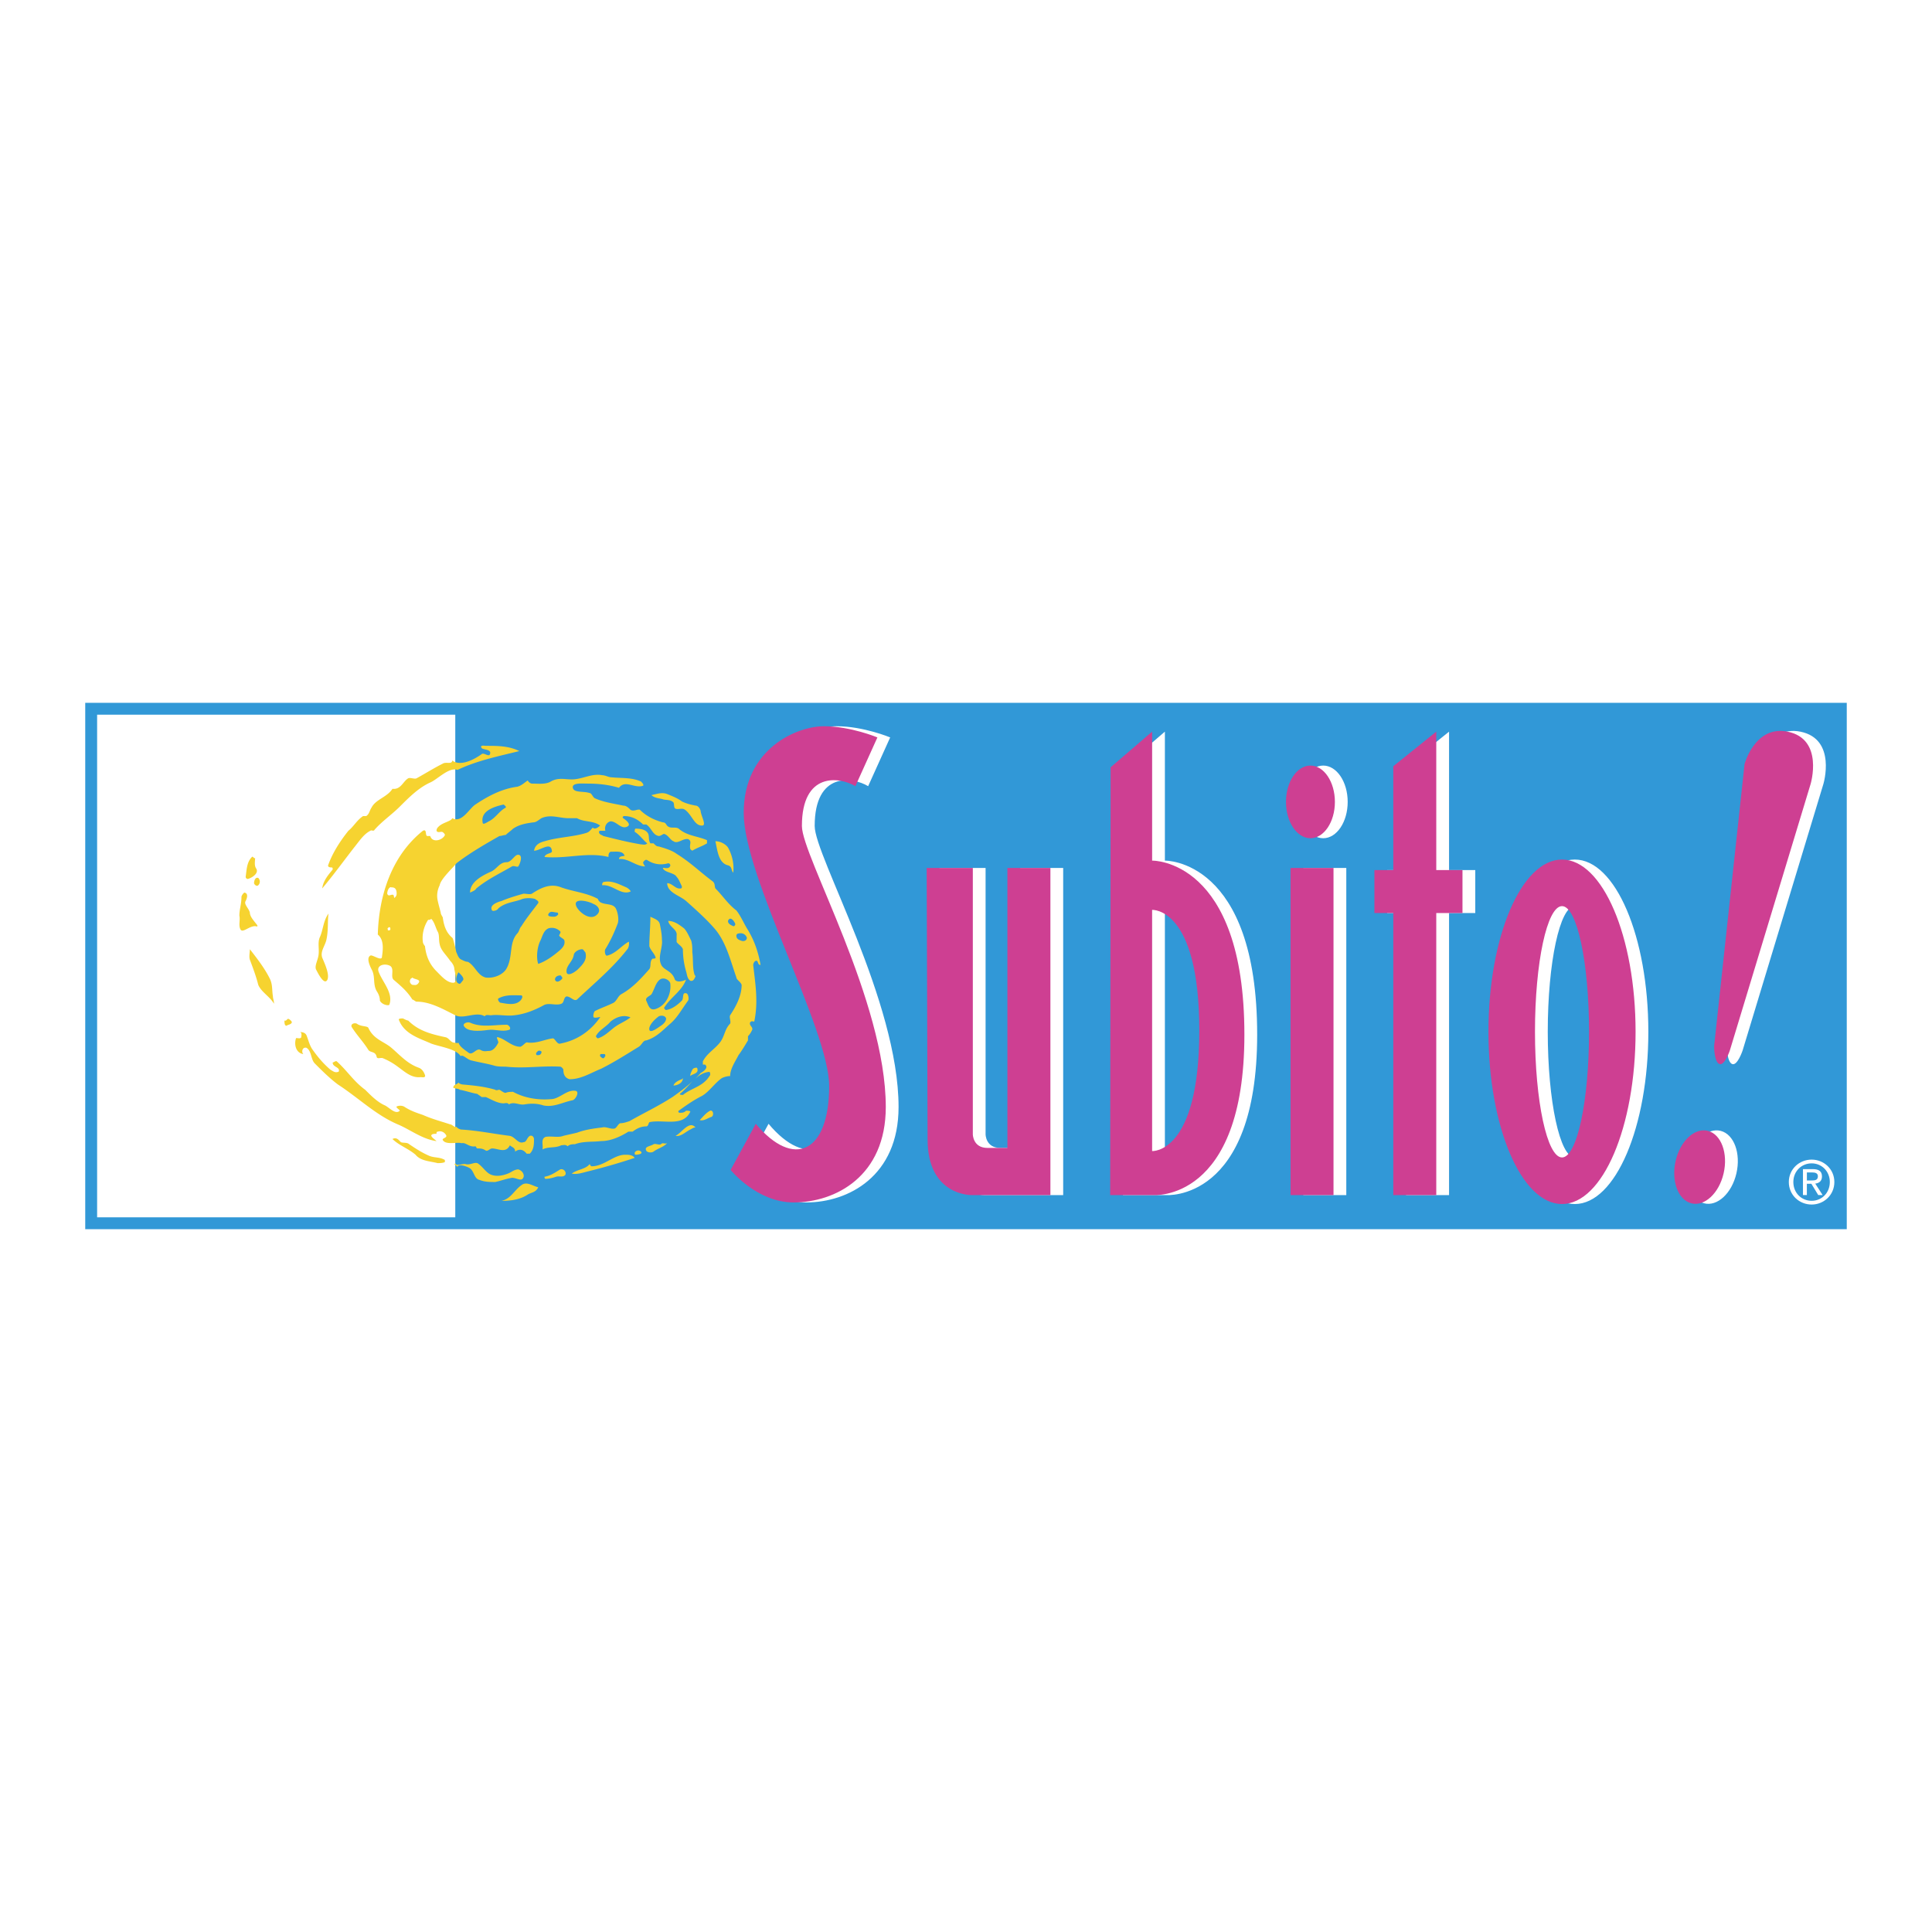 <svg xmlns="http://www.w3.org/2000/svg" width="2500" height="2500" viewBox="0 0 192.756 192.756"><g fill-rule="evenodd" clip-rule="evenodd"><path fill="#fff" d="M0 0h192.756v192.756H0V0z"/><path fill="#3198d7" d="M184.252 122.636V70.121H8.504v52.515h175.748z"/><path d="M132.018 83.631c1.348 0 2.441-1.623 2.441-3.625s-1.094-3.625-2.441-3.625-2.441 1.623-2.441 3.625 1.093 3.625 2.441 3.625zM86.616 78.437l2.197-4.864s-2.667-1.116-5.335-1.116-8.003 2.214-8.003 8.647c0 6.434 8.526 21.603 8.526 27.252 0 6.695-3.557 8.264-7.323 3.766l-2.511 4.604s2.615 3.242 6.277 3.242c4.185 0 9.206-2.615 9.206-9.52 0-10.565-8.369-25.044-8.369-28.036 0-5.439 3.766-4.916 5.335-3.975zM93.73 86.597h4.602v26.571s0 1.36 1.465 1.36h1.988V86.597h4.289v32.639h-7.846s-4.408.105-4.408-5.544l-.09-27.095zM134.32 119.235V86.597h-4.289v32.638h4.289zM112.08 76.554l4.141-3.557v12.867s9.207-.209 9.207 17.366c0 16.737-9.102 16.005-9.102 16.005h-4.289l.043-42.681zm4.141 14.227v24.061s4.709.314 4.709-12.03-4.709-12.031-4.709-12.031zM147.188 86.806h-2.616V72.998l-4.291 3.451v10.357h-1.883v4.289h1.883v28.14h4.291v-28.14h2.616v-4.289zM149.777 102.942c0-9.49 3.285-17.184 7.34-17.184 4.053 0 7.338 7.694 7.338 17.184 0 9.49-3.285 17.185-7.338 17.185-4.055 0-7.34-7.694-7.34-17.185zm7.34 12.537c1.488 0 2.697-5.612 2.697-12.537 0-6.924-1.209-12.537-2.697-12.537-1.49 0-2.697 5.613-2.697 12.537 0 6.925 1.207 12.537 2.697 12.537zM170.012 120.052c1.32.347 2.768-.988 3.229-2.982.463-1.995-.234-3.893-1.557-4.24-1.32-.348-2.766.987-3.229 2.982-.463 1.994.234 3.892 1.557 4.24zM172.293 104.381l3.035-28.141s1.027-3.895 4.289-3.243c3.66.732 2.301 5.23 2.301 5.23l-8.055 26.572s-.523 1.568-1.047 1.359-.523-1.777-.523-1.777zM45.423 121.45V71.306H9.69v50.144h35.733z" fill="#fff"/><path d="M45.641 76.815c-.837-.313-1.987.942-2.72 1.256-1.151.523-2.092 1.464-3.034 2.406-.787.787-1.778 1.465-2.511 2.301-.105.209-.314 0-.418.105-.628.314-1.046.941-1.464 1.464-1.151 1.465-2.197 2.929-3.348 4.289.105-.732.523-1.255 1.046-1.883 0-.104 0-.209-.104-.209-.314 0-.418-.105-.314-.314.418-1.15 1.15-2.301 1.987-3.347.523-.418.837-1.046 1.465-1.465h.314c.314-.209.314-.523.523-.836.418-.837 1.569-1.046 2.092-1.883.837.105 1.046-.732 1.569-1.046.209-.105.627.104.836 0 .942-.523 1.779-1.046 2.616-1.465.314-.209.941.105.941-.314.837.628 2.197-.104 2.929-.627.209-.209.732.313.837 0 .209-.523-.732-.418-.837-.627-.209-.314.313-.209.418-.209 1.151 0 2.301 0 3.348.523-2.091.522-4.183.94-6.171 1.881zM45.851 108.723c0-.105-.523-.105-.628-.209 0-.314.418-.314.523-.523 0 .104.314.209.418.209 1.151.104 2.197.209 3.243.523.104.104.314 0 .418 0 .209.104.418.313.627.313.209-.104.523-.104.733-.104 1.15.628 2.51.837 3.766.732.837 0 1.569-.941 2.406-.837.523 0 .104.837-.209.941-1.046.209-1.883.732-2.93.523-.627-.21-1.255-.21-1.883-.105-.523.105-1.046-.313-1.569 0-.104-.209-.418-.104-.523-.104-.627 0-1.255-.418-1.778-.628h-.418c-.104-.104-.314-.209-.418-.313-.628-.105-1.151-.314-1.778-.418zM46.06 114.058c-.489-.14-1.569.209-1.883-.313-.105-.21.523-.21.314-.523-.209-.313-.523-.419-.837-.313-.105 0-.105.104-.105.209-.209 0-.523 0-.523.209.104.209.314.314.523.523-1.464-.209-2.615-1.151-3.871-1.674-2.197-.941-3.871-2.615-5.963-3.976-.837-.628-1.569-1.36-2.301-2.092-.418-.419-.314-1.256-.837-1.569-.418-.104-.523.418-.314.627-.732-.104-.941-.941-.732-1.568 0-.104.419.104.523-.104 0-.105.104-.419-.104-.523.313 0 .522.104.627.313.209.523.314 1.046.627 1.465.523.732 1.046 1.36 1.778 1.987.209.104.418.314.732.21.105 0 .105-.105.105-.21-.105-.313-.628-.313-.628-.732.105 0 .314-.209.418-.104 1.046.941 1.674 1.988 2.825 2.825.627.628 1.255 1.255 1.988 1.569.418.209 1.046.941 1.464.522 0-.104-.418-.313-.314-.419a.898.898 0 0 1 .732 0c.627.419 1.255.629 1.883.838.941.418 1.778.627 2.72.941.209 0 .523.418.628.209 0 .104.314.313.523.313 1.673.104 3.138.419 4.812.628.523.104.836.837 1.36.628.313 0 .313-.419.628-.628.313-.104.418.209.418.314 0 .522 0 1.045-.418 1.464h-.314c-.313-.419-.732-.522-1.15-.209 0-.419-.314-.419-.523-.628-.419.837-1.151.314-1.779.314-.209 0-.418.313-.627.209-.314-.209-.523-.209-.837-.209-.105 0-.105-.21-.209-.21-.627.105-.941-.418-1.359-.313zM45.467 116.08c0 .313.802-.035 1.011.069.418.105.837-.209 1.151-.104.523.314.837.942 1.36 1.151s1.151.104 1.674-.105c.314-.104.628-.418 1.046-.418.418.104.732.628.418.941-.209.209-.627-.104-1.046-.104-.628.104-1.151.313-1.674.419-.523 0-1.046 0-1.569-.21-.523-.104-.523-.837-.941-1.15-.313-.209-1.255-.523-1.255-.104 0-.104-.209-.209-.313-.314l.138-.071zM32.565 93.763c-.138.621-.628 1.151-.419 1.779.314.732.732 1.673.523 2.197-.314.628-.941-.628-1.151-1.046-.104-.314.105-.732.209-1.151.209-.733-.104-1.465.209-2.092.314-.732.314-1.569.837-2.302-.104.836.001 1.673-.208 2.615zM25.765 88.323c-.166.166-.418-.104-.418-.209 0-.209.104-.627.418-.523a.506.506 0 0 1 0 .732zM25.556 86.649c.312.469-.418.941-.837 1.046a.225.225 0 0 1-.209-.209c.105-.732.105-1.465.628-1.988.104-.104.209.209.314.104-.001.315-.105.733.104 1.047zM25.451 92.403c-.627 0-1.255.732-1.465.314-.209-.418 0-.941-.104-1.36 0-.628.209-1.151.209-1.883 0-.104.209-.418.314-.418.418.104.209.627.104.836-.209.314.314.732.419 1.151 0 .418.418.837.732 1.255.105.209-.104.105-.209.105zM26.916 97.634c.296.592.209 1.15.314 1.778 0 .209.105.418.105.732-.419-.732-1.256-1.151-1.569-1.884-.209-.836-.523-1.674-.837-2.51-.104-.314 0-.732 0-1.046.732.942 1.464 1.883 1.987 2.93zM29.008 101.817c.104.105.104.105.104.21-.104.209-.418.209-.523.313-.209 0-.209-.313-.209-.523.314.106.209-.418.628 0zM39.051 104.538c.898.77 1.569 1.569 2.72 1.987.314.104.523.419.628.732.104.313-.314.209-.418.209-.941.104-1.569-.522-2.302-1.046a6.666 6.666 0 0 0-1.465-.837c-.209-.104-.522.104-.627-.104-.104-.628-.627-.419-.836-.732-.523-.837-1.151-1.465-1.674-2.302-.104-.313.314-.418.523-.313.419.313 1.046.209 1.151.418.521 1.151 1.567 1.36 2.3 1.988z" fill="#f6d330"/><path d="M50.663 109.769c0 .209-.314 0-.314.209-.523-.418-1.569-.104-1.674-.627 0-.523.721-.388 1.255-.21.314.104.733.21.733.628zM42.817 115.313c.518.221 1.046.104 1.569.418v.209c-.209.104-.523.104-.732.104-.837-.209-1.674-.209-2.197-.837-.732-.627-1.673-.941-2.301-1.568.418-.21.628.104.837.313.209.104.627 0 .837.209.627.42 1.254.838 1.987 1.152zM52.65 119.184c-.743.496-1.673.628-2.615.628.942-.209 1.256-1.047 1.988-1.569.523-.419 1.151.104 1.674.209-.21.523-.733.523-1.047.732zM58.613 116.882c-.517.129-1.046.314-1.569.209.523-.418 1.36-.418 1.778-.941.104.105.104.21.209.21 1.255 0 2.196-1.151 3.348-1.151.313 0 .732 0 .941.314a62.018 62.018 0 0 1-4.707 1.359zM55.475 117.405c-.358.119-.732.209-1.046.209-.105 0-.105-.209-.105-.209.628-.104 1.046-.418 1.569-.732.314-.104.628.209.523.523-.209.314-.627.105-.941.209zM65.204 114.895c-.187.14-.627.104-.732-.104-.209-.419.419-.419.732-.628.209-.104.523.104.732 0 .209-.209.313 0 .628-.104-.419.417-.941.522-1.36.836zM63.949 114.895c.233.233-.314.313-.523.313-.104 0-.104-.104-.104-.209.103-.209.417-.314.627-.104zM68.865 112.697c-.504.253-.942.732-1.465.628.628-.314 1.36-1.569 1.988-.837-.209 0-.314.105-.523.209zM70.958 111.442c-.409.137-.732.418-1.151.313.314-.313.628-.731 1.046-.941.314-.104.418.524.105.628zM69.074 106.734c.066-.132.209-.209.418-.209.104 0 .104.209.104.313-.104.314-.523.314-.732.523.001-.208.106-.417.21-.627zM68.028 107.676l.104-.104c0 .523-.627.732-.941.732.105-.314.523-.524.837-.628zM69.284 97.215c.028.101.104.104.104.21-.104.209-.209.522-.523.418-.314-.209-.314-.628-.418-.941a7.973 7.973 0 0 1-.314-2.197c-.104-.313-.523-.523-.627-.732v-.627c.104-.628-.732-.837-.837-1.465.627 0 1.151.418 1.569.732.313.313.522.837.732 1.255.104.419.104.732.104 1.151.105.731 0 1.463.21 2.196zM68.342 80.791c-.307-.219-.627 0-.941-.104-.209-.104-.104-.418-.209-.628-.314-.313-.733-.209-1.046-.313-.313-.105-.837-.105-1.15-.419.523-.104 1.046-.313 1.569-.104.522.209 1.046.418 1.464.732.418.209.837.314 1.36.418.313 0 .523.418.523.627.104.523.523 1.256.209 1.36-.837.105-1.047-1.046-1.779-1.569zM72.631 86.335c-.958-.239-1.046-1.464-1.256-2.406.523 0 1.047.314 1.256.628.418.732.627 1.673.523 2.511-.209-.21-.104-.628-.523-.733zM62.484 88.532c.215.092.523.418.418.418-.941.418-1.779-.732-2.825-.628 0-.104 0-.209.104-.313.838-.209 1.57.21 2.303.523zM48.989 86.963c.604-.269.837-.941 1.569-.941.418 0 .732-.627 1.046-.732.628-.104.314.837.104 1.151-.104.105-.418-.104-.627 0-1.255.732-2.406 1.255-3.557 2.197-.104.209-.418.314-.627.419-.001-1.048 1.15-1.675 2.092-2.094zM68.447 99.099c-.418-.105-.209.522-.418.731-.418.419-.942.837-1.57.941-.104 0-.209-.209-.209-.209.628-1.046 1.779-1.674 2.197-2.824-.418.209-1.046.313-1.151-.104-.314-.837-1.151-.837-1.36-1.465-.313-.732.209-1.674.104-2.406 0-.523-.104-1.046-.209-1.569-.105-.418-.523-.522-.941-.732 0 .941-.105 1.988-.105 2.929.105.418.523.732.627 1.151 0 .104-.209.104-.313.104-.314.314-.104.732-.314 1.046-.836.941-1.674 1.883-2.824 2.51-.314.21-.418.628-.733.838-.627.313-1.255.522-1.882.836-.105.105-.209.523-.105.628.209.104.732-.104.628 0-.942 1.36-2.302 2.302-3.976 2.616-.313.104-.523-.523-.732-.523-.837.104-1.569.523-2.511.418-.209-.104-.418.313-.732.419-.837 0-1.465-.732-2.197-.941-.314-.105 0 .313 0 .522-.209.419-.523.837-.941.837-.209 0-.523.104-.837-.104-.419-.209-.732.523-1.151.313-.418-.313-.941-.627-1.046-1.046 0 .105-.418 0-.523 0-.314-.104-.418-.418-.732-.522-1.465-.314-2.72-.628-3.766-1.675-.105 0-.314-.104-.523-.209-.104 0-.418 0-.418.105.523 1.464 2.092 1.883 3.243 2.406.837.313 2.511.522 2.929 1.255.209-.21.628.313 1.046.418.836.209 1.569.314 2.301.523.314.104.837.104 1.15.104 1.883.209 3.557-.104 5.44 0 .104 0 .314.209.314.313 0 .523.209.837.627.941 1.151 0 2.092-.627 3.139-1.046 1.255-.628 2.406-1.359 3.766-2.196.313-.21.418-.628.732-.628 1.046-.313 1.674-1.046 2.406-1.674s1.151-1.465 1.778-2.302c.105-.207.001-.729-.208-.729zm-14.437 5.962c-.104.21-.209.21-.418.21-.104 0-.104-.105-.104-.21.104-.104.209-.313.418-.209.104 0 .151.116.104.209zm6.172.523c-.104 0-.209-.104-.313-.209 0-.104 0-.21.104-.21h.314c.104 0 .104.105.104.21-.104.104-.104.209-.209.209zm1.046-3.034c-.522.419-.941.837-1.568 1.047-.105 0-.21-.21-.21-.21.314-.627 1.046-.941 1.465-1.464.523-.419 1.255-.732 1.988-.419-.524.419-1.152.628-1.675 1.046zm3.767-3.348c.313-.522.418-1.15.837-1.464.418-.313 1.046.104 1.046.418.104 1.046-.443 2.171-1.465 2.511-.627.209-.732-.418-.941-.837-.105-.313.313-.418.523-.628zm.941 3.139c-.313.209-1.255.941-1.151.209.105-.418.523-.836.941-1.15.209-.104.628-.104.732.209 0 .314-.276.568-.522.732z" fill="#f6d330"/><path d="M48.675 102.76c-.834.119-2.092.209-2.406-.419-.105-.209.314-.418.627-.313 1.151.522 2.406.209 3.662.209.209 0 .523.419.209.523-.732.209-1.36-.105-2.092 0zM69.133 107.839z" fill="#f6d330"/><path d="M74.514 92.612c-.314-.523-.628-1.255-1.046-1.778-.837-.628-1.36-1.465-2.093-2.197-.104-.209 0-.523-.313-.732-1.255-.941-2.197-1.883-3.557-2.72-.419-.313-1.047-.523-1.779-.732-.209 0-.314-.105-.523-.314h-.313c-.209-.314-.105-.628-.209-.941-.209-.419-.732-.523-1.255-.523-.104 0-.104.209-.104.314.523.314.837.837 1.255 1.151-.209.209-.418.104-.627.104-1.256-.209-2.511-.523-3.767-.837-.104-.104-.313-.104-.418-.314 0-.104 0-.209.104-.209h.523c-.104-.418.104-.837.523-.941.628 0 1.046.836 1.674.523.418-.209-.104-.628-.418-.837-.104-.104 0-.209.105-.209.732 0 1.359.314 1.883.837h.313c.523.313.628 1.046 1.255 1.15.209 0 .418-.209.523-.209.419.104.628.627.942.732.418.314.941-.313 1.464-.209.418.209.104.523.209.942 0 .104.209.209.209.209.523-.314.941-.418 1.464-.732v-.314c-.941-.418-1.987-.418-2.824-1.151-.314-.209-.732 0-1.046-.209-.21-.104-.21-.418-.523-.418-.837-.209-1.674-.628-2.301-1.255-.209-.104-.627.209-.941 0-.209-.209-.418-.418-.732-.418-.942-.209-1.883-.314-2.824-.732-.209-.104-.314-.523-.523-.523-.627-.209-1.569 0-1.673-.523-.105-.523.941-.418 1.464-.418 1.047 0 2.093.104 3.139.418.628-.837 1.569.104 2.406-.209.104-.104-.105-.313-.209-.418-.942-.418-1.883-.313-2.93-.418-.313 0-.627-.209-.941-.209-1.046-.209-1.987.418-3.034.418-.732 0-1.36-.209-2.092.209-.523.314-1.255.209-1.883.209-.105 0-.314-.104-.419-.314-.313.209-.627.523-1.046.627-1.569.209-2.929.941-4.185 1.779-.627.418-1.359 1.883-2.301 1.36-.104.314-.941.418-1.36.837-.104.104-.209.209-.209.418.105.209.314.104.523.104.105 0 .314.209.314.314-.209.523-1.256.837-1.465.104h-.314c-.209-.104 0-.732-.418-.523-3.138 2.511-4.394 6.486-4.498 10.356.627.523.522 1.464.418 2.197 0 .523-.942-.209-1.151-.104-.418.209-.104.941.104 1.36.418.732.104 1.464.523 2.196.209.313.314.628.314.941.209.419.837.523.941.419.418-1.15-.628-2.197-1.046-3.243-.314-.732.628-.941 1.15-.628.419.314 0 1.047.314 1.36.732.628 1.36 1.15 1.883 1.987.104 0 .313.209.418.209 1.36 0 2.616.732 3.871 1.36.837.419 2.092-.419 2.929.104.105-.209.419-.104.628-.104.732-.104 1.569.104 2.302 0 1.046-.104 2.092-.523 3.033-1.046.523-.209 1.151.104 1.674-.104.314-.104.209-.628.523-.732.418 0 .732.522 1.046.313 1.779-1.674 3.557-3.139 5.021-5.021.209-.209.209-.837.104-.732-.732.418-1.255 1.15-2.092 1.36-.209.104-.313-.418-.209-.628.523-.837.942-1.778 1.255-2.615.104-.418 0-1.046-.209-1.464-.314-.523-1.046-.314-1.569-.627-.104-.105-.209-.209-.209-.314-1.151-.627-2.511-.732-3.662-1.151-1.046-.418-1.987 0-2.929.628-.209.104-.523 0-.837 0-.732.209-1.465.418-2.197.732-.418.105-1.255.418-.941.942.105.104.523 0 .628-.209.732-.627 1.674-.627 2.406-.941a2.54 2.54 0 0 1 1.255 0c.105.104.419.209.314.418-.627.837-1.151 1.464-1.674 2.301-.209.209-.209.523-.418.732-.837.941-.418 2.301-1.046 3.452-.314.628-1.255 1.047-2.092.941-.837-.209-1.046-1.15-1.778-1.568-.209 0-.418-.105-.627-.209-.314-.104-.419-.523-.523-.732 0 .104-.314-1.464-.418-1.464-.627-.523-.837-1.255-.941-1.988 0-.104-.209-.314-.209-.523-.104-.418-.229-.833-.313-1.255-.105-.523 0-1.046.209-1.465.104-.627 1.255-1.673 1.674-2.197 1.36-1.046 2.824-1.883 4.289-2.72.209 0 .418-.104.627-.104.209-.209.523-.418.733-.628.627-.418 1.255-.522 1.987-.627.314 0 .523-.209.837-.418.941-.418 1.778 0 2.72 0h.836c.732.418 1.569.209 2.302.732-.209.209-.523.418-.732.209-.209.209-.314.418-.628.523-1.359.418-2.824.418-4.185.837-.418.104-.941.314-1.046.942.628 0 1.674-.942 1.778 0 .104.313-.627.209-.732.627 2.197.209 4.289-.523 6.382 0 0-.209 0-.418.209-.523.523 0 1.151-.104 1.36.313.209.209-.523 0-.523.418.941-.104 1.674.732 2.615.732-.104-.104-.209-.314-.209-.418.104-.104.209-.314.418-.209.627.418 1.36.523 2.092.313.104 0 .209.104.209.209-.104.523-.837.104-.732.314.209.418 1.151.418 1.36.837.209.209.314.523.523.941 0 .104 0 .209-.105.209-.523.105-.837-.523-1.359-.523 0 .942 1.272 1.236 1.883 1.778.941.837 1.988 1.779 2.72 2.615 1.256 1.36 1.674 3.243 2.302 5.021 0 .21.418.419.523.732 0 1.047-.523 2.093-1.151 3.034-.104.209.104.628 0 .837-.523.523-.523 1.15-.941 1.778-.523.732-1.36 1.15-1.778 1.987v.314h.209c.418.313-.209.732-.418.837-.188.212-.383.412-.582.604.414-.373.865-.663 1.419-.709.105 0 .105.209.105.313-.209.313-.338.49-.628.732-.628.523-1.465.732-2.092 1.255-.104 0-.313 0-.313-.104.459-.357.869-.864 1.314-1.302-.631.586-1.312 1.102-2.047 1.615-1.464.941-2.824 1.57-4.289 2.406-.313.105-.627.209-.941.209-.209.105-.313.419-.522.523-.419.104-.837-.209-1.256-.104-.837.104-1.674.209-2.511.522-.418.105-.941.21-1.36.314-.523.209-1.151 0-1.778.104-.523.21-.209.837-.314 1.255.628-.313 1.255-.104 1.883-.418.209 0 .419-.104.628.104.209-.209.523-.209.732-.209.837-.313 1.778-.209 2.615-.313.941 0 1.883-.419 2.72-.941h.418c.418-.314.837-.523 1.36-.523.209 0 .209-.314.314-.418 1.36-.314 3.348.522 4.08-1.047 0-.104-.314-.104-.418-.104-.209.21-.418.21-.627.21-.105 0-.209-.105-.105-.21.732-.522 1.465-1.046 2.301-1.464.732-.419 1.255-1.256 1.988-1.779.209-.104.523-.209.837-.209 0-.732.523-1.465.837-2.092.314-.419.628-.942.941-1.465v-.419c.209-.209.313-.418.419-.627.104-.314-.314-.419-.209-.732.104-.21.313-.104.418-.104.418-1.988.104-3.767-.105-5.649 0-.104.105-.418.314-.418.209 0 .104.418.418.418-.214-1.254-.632-2.509-1.365-3.66zm-35.777.209c-.104 0 0-.209-.104-.209.104 0 .104-.105.209-.105s.104.105.104.209-.105.105-.209.105zm.628-3.243c-.105 0 0-.313-.209-.313s-.418.209-.523-.104c0-.314.209-.732.418-.628.209 0 .523.018.523.628 0 .208-.105.313-.209.417zm19.876.628c.314.104.74.528.419.941-.733.941-2.093-.313-2.197-.837-.21-.732 1.255-.418 1.778-.104zm-1.988 5.022c.105-.314.523-.523.837-.523.104 0 .209.209.313.314.209.732-.258 1.201-.732 1.674-.314.313-1.151.836-1.151.209.001-.629.629-.942.733-1.674zm-1.255 2.51c-.209.209-.522.313-.627 0 0-.313.314-.419.523-.419.104 0 .104.105.209.209 0 .106 0 .106-.105.21zm-1.255-6.591c.209-.313.523-.104.837-.104.104 0 .104.104.104.209-.104.105-.209.209-.418.209s-.732 0-.523-.314zm-.837 2.72c.209-.418.313-1.046.837-1.255.418-.105.837 0 1.15.313.104.105-.104.314-.104.419.104.209.523.313.523.522.105.523-.375.886-.836 1.255-.523.419-1.151.837-1.779 1.046-.21-.625-.105-1.672.209-2.3zm-4.185 5.754c.732-.419 1.569-.313 2.301-.313.209.104 0 .418-.104.522-.523.523-1.36.314-1.988.21-.104 0-.313-.314-.209-.419zm-7.95-1.569c-.209.314-.418.209-.627.209-.209-.104-.314-.313-.209-.522 0-.104.105-.104.209-.21.208.209.866.163.627.523zm3.975-1.046c.209.209.653.603.418.837-.104.104-.209.313-.313.313-.523-.104-.314-.837-.105-1.15zm-2.092-4.08c.209.314.104.837.209 1.255.104.627.628 1.046 1.046 1.674.209.209.419.523.419.837.104.522.313 1.359-.105 1.359-.627 0-1.2-.677-1.674-1.15-.732-.732-1.046-1.569-1.15-2.511-.105-.104-.209-.314-.209-.418-.104-.732.104-1.569.523-2.197.104 0 .209 0 .313-.104.314.313.418.836.628 1.255zm6.799-12.344c-.627.313-.993 1.019-1.673 1.36-.209.104-.628.418-.628.104-.209-1.151 1.151-1.569 2.092-1.778 0 0 .314.209.209.314zm22.701 11.821c-.209-.104-.523-.209-.523-.523.209-.523.627 0 .732.313 0 .105-.115.257-.209.21zm.837 1.464c-.314-.104-.523-.209-.523-.522 0-.105.104-.209.209-.209.418-.104.732.104.837.418 0 .313-.325.38-.523.313z" fill="#f6d330"/><path d="M130.742 83.631c1.35 0 2.441-1.623 2.441-3.625s-1.092-3.625-2.441-3.625c-1.348 0-2.439 1.623-2.439 3.625s1.092 3.625 2.439 3.625zM85.341 78.437l2.197-4.864s-2.668-1.116-5.335-1.116-8.003 2.214-8.003 8.647c0 6.434 8.526 21.603 8.526 27.252 0 6.695-3.557 8.264-7.323 3.766l-2.511 4.604s2.616 3.242 6.277 3.242c4.185 0 9.206-2.615 9.206-9.52 0-10.565-8.369-25.044-8.369-28.036 0-5.439 3.766-4.916 5.335-3.975zM92.455 86.597h4.604v26.571s0 1.36 1.463 1.36h1.988V86.597h4.289v32.639h-7.846s-4.407.105-4.407-5.544l-.091-27.095zM133.045 119.235V86.597h-4.289v32.638h4.289zM110.805 76.554l4.143-3.557v12.867s9.205-.209 9.205 17.366c0 16.737-9.102 16.005-9.102 16.005h-4.289l.043-42.681zm4.142 14.227v24.061s4.707.314 4.707-12.03-4.707-12.031-4.707-12.031zM145.912 86.806h-2.615V72.998l-4.289 3.451v10.357h-1.883v4.289h1.883v28.14h4.289v-28.14h2.615v-4.289zM148.502 102.942c0-9.49 3.287-17.184 7.34-17.184s7.34 7.694 7.34 17.184c0 9.49-3.287 17.185-7.34 17.185s-7.34-7.694-7.34-17.185zm7.34 12.537c1.49 0 2.697-5.612 2.697-12.537 0-6.924-1.207-12.537-2.697-12.537s-2.697 5.613-2.697 12.537c0 6.925 1.207 12.537 2.697 12.537zM168.736 120.052c1.322.347 2.768-.988 3.229-2.982.463-1.995-.234-3.893-1.555-4.24-1.322-.348-2.768.987-3.23 2.982-.461 1.994.234 3.892 1.556 4.24zM171.018 104.381l3.035-28.141s1.029-3.895 4.289-3.243c3.662.732 2.301 5.23 2.301 5.23l-8.055 26.572s-.523 1.568-1.047 1.359-.523-1.777-.523-1.777z" fill="#ce3f92"/><path d="M178.471 117.93c0-1.286 1.043-2.235 2.277-2.235 1.221 0 2.266.949 2.266 2.235 0 1.299-1.045 2.247-2.266 2.247-1.234 0-2.277-.948-2.277-2.247zm2.277 1.874c1.014 0 1.814-.795 1.814-1.874 0-1.062-.801-1.862-1.814-1.862-1.025 0-1.826.801-1.826 1.862 0 1.079.801 1.874 1.826 1.874zm-.475-.575h-.391v-2.585h.984c.609 0 .912.225.912.734 0 .463-.291.664-.67.712l.734 1.139h-.438l-.682-1.121h-.451v1.121h.002zm.469-1.454c.332 0 .629-.023.629-.421 0-.32-.291-.379-.564-.379h-.533v.8h.468z" fill="#fff"/></g></svg>